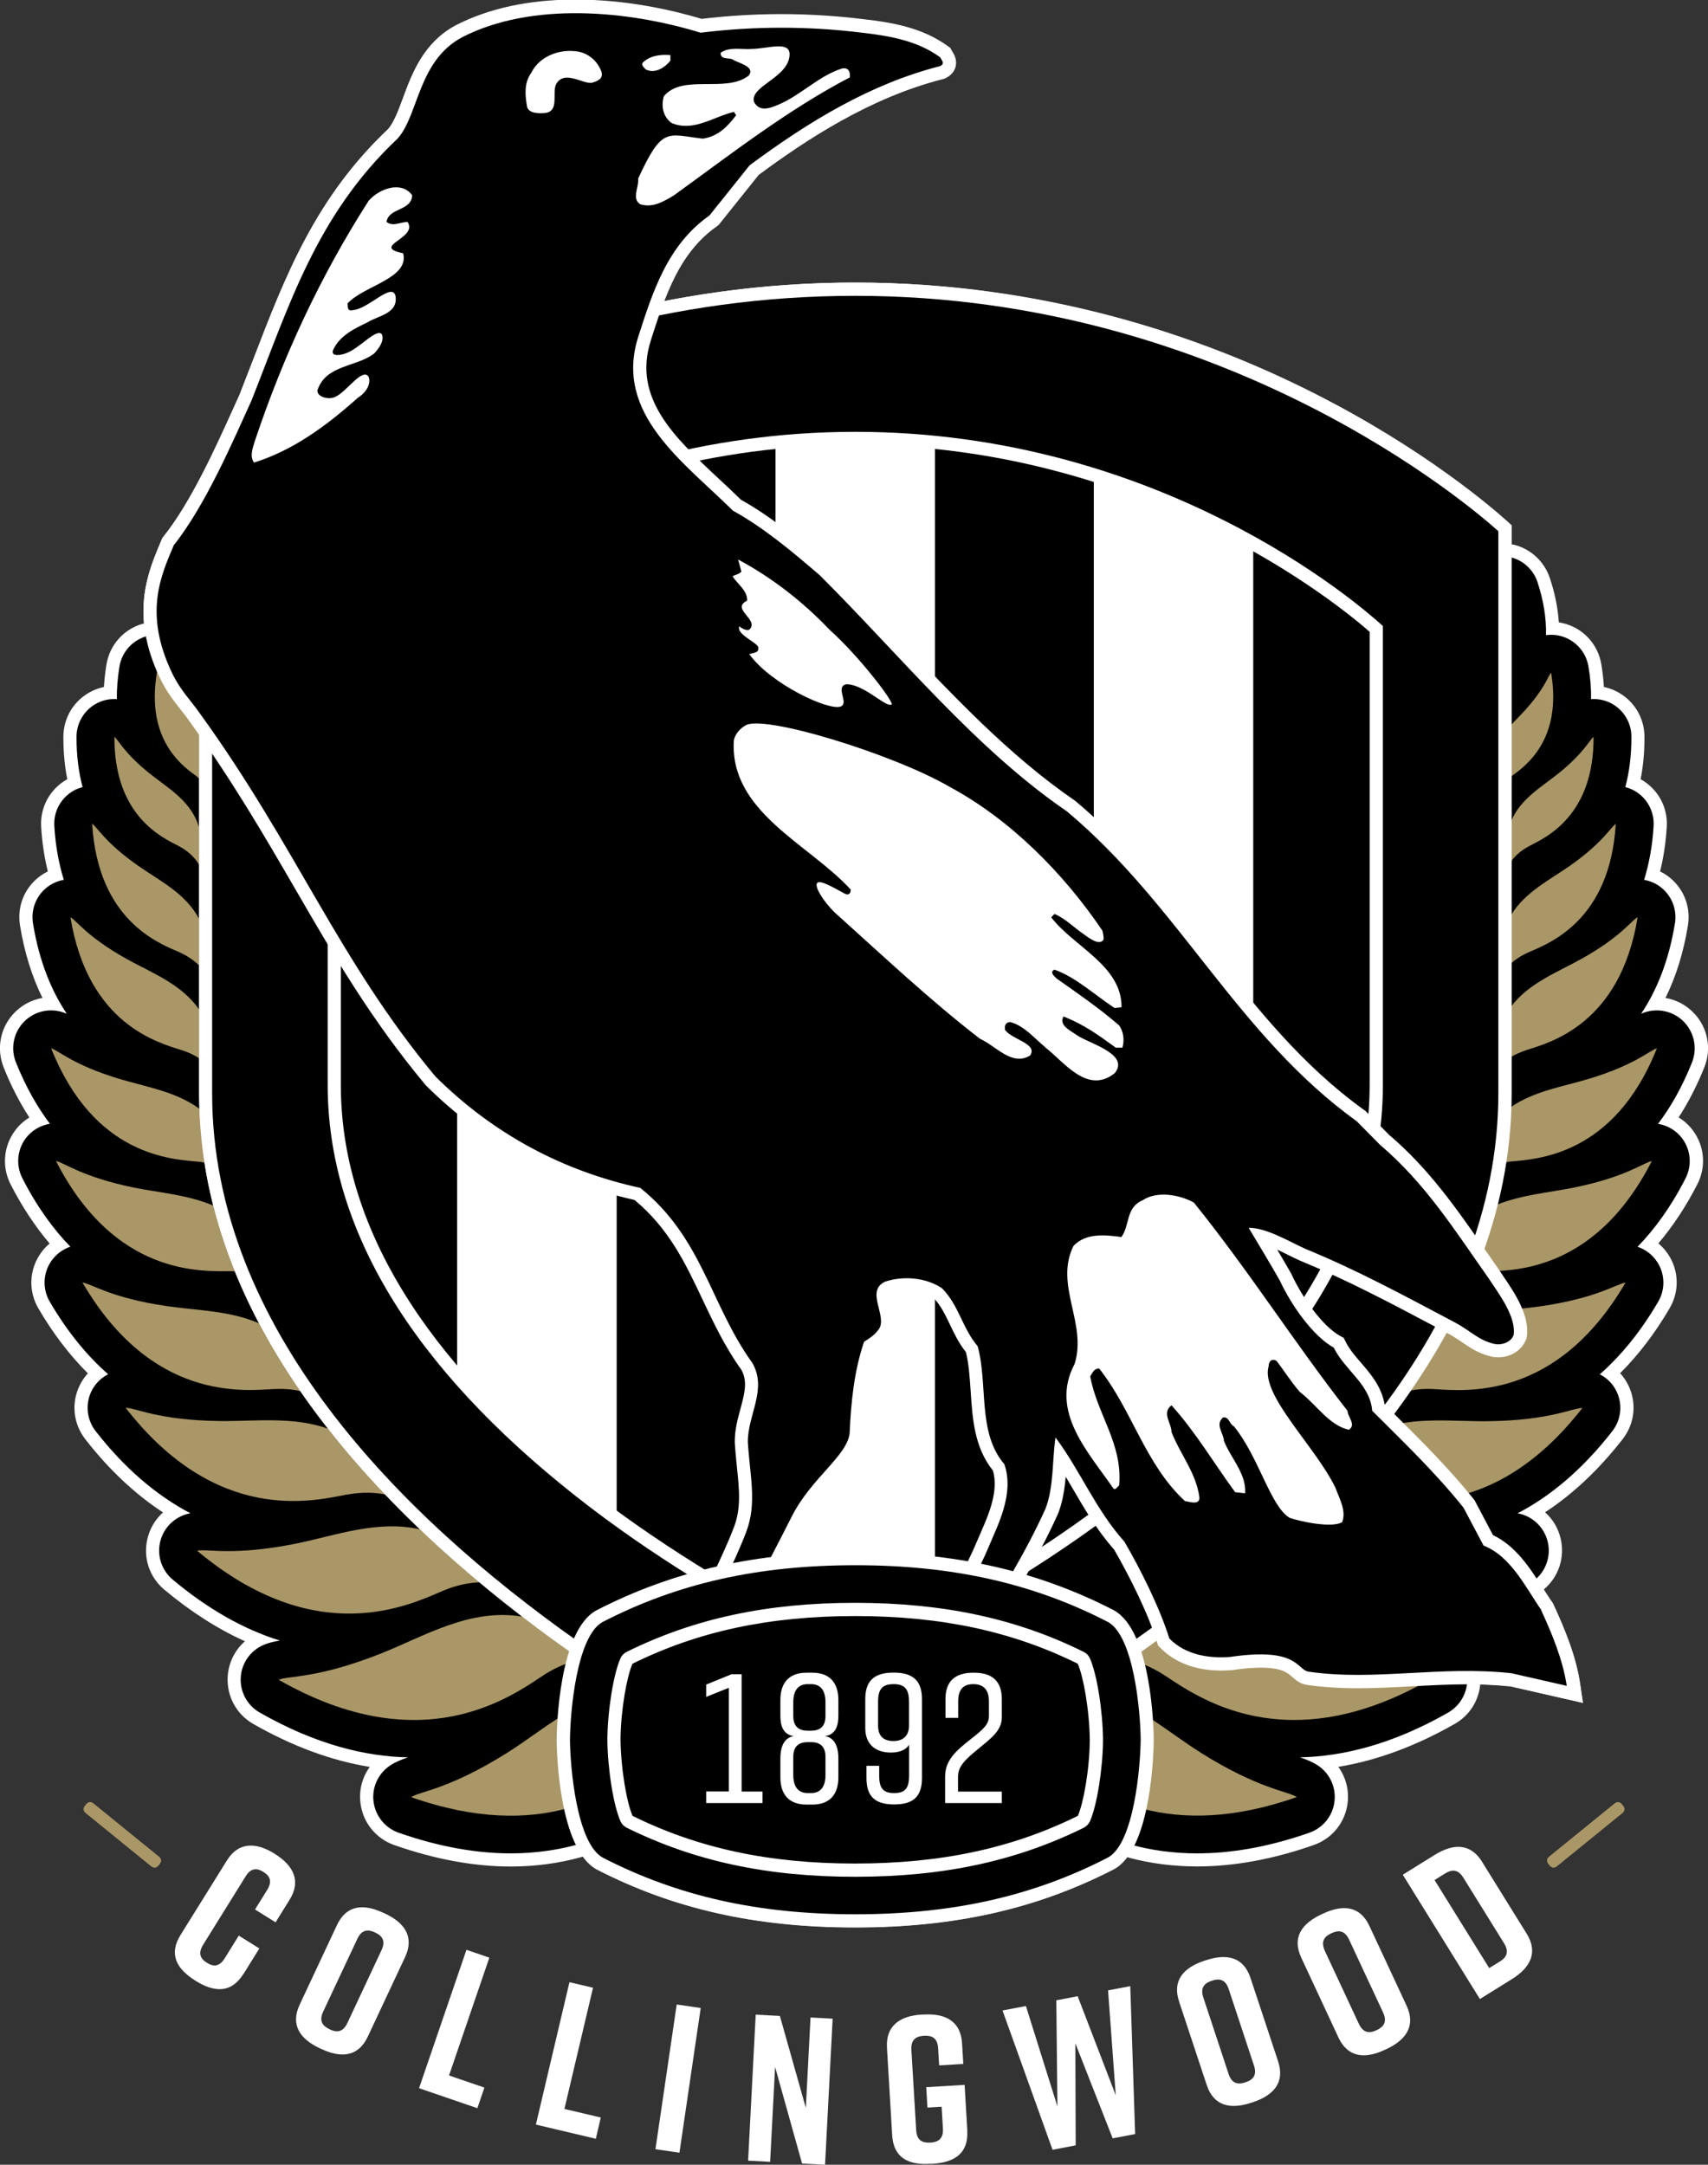 <?xml version="1.0" encoding="UTF-8"?><svg id="Layer_1" xmlns="http://www.w3.org/2000/svg" viewBox="0 0 200 253.41"><rect x="0" y="0" width="200" height="253.41" fill="#333333" stroke="none"/><defs><style>.cls-1{fill:#000;}.cls-1,.cls-2,.cls-3{stroke-width:0px;}.cls-2{fill:#aa9767;}.cls-3{fill:#fff;}</style></defs><path class="cls-2" d="M18.69,218.22l-.12.15c-.26.32-.57.35-.89.09l-7.63-6.2c-.32-.26-.36-.57-.09-.89l.12-.15c.26-.32.57-.36.89-.09l7.63,6.2c.32.26.35.57.09.89Z"/><path class="cls-3" d="M28.49,231.09c-1.4,2.24-3.37,2.17-5.57.8l-.04-.03c-2.2-1.37-3.15-3.08-1.74-5.35l5.43-8.72c1.34-2.16,3.37-2.17,5.57-.8l.04.03c2.2,1.37,3.09,3.19,1.74,5.35l-1.65,2.66-2.41-1.5,1.42-2.28c.63-1.02.33-1.64-.44-2.12-.77-.48-1.46-.48-2.09.54l-4.96,7.98c-.63,1.02-.33,1.64.44,2.12.77.48,1.46.48,2.09-.54l1.64-2.64,2.41,1.5-1.87,3.01Z"/><path class="cls-3" d="M44.89,223.92l.18.08c2.35,1.1,3.46,2.76,2.36,5.11l-4.36,9.3c-1.1,2.35-3.09,2.55-5.44,1.45l-.18-.08c-2.35-1.1-3.46-2.76-2.36-5.11l4.36-9.3c1.11-2.37,3.09-2.55,5.43-1.45h0ZM38.6,237.56c.84.4,1.56.35,2.08-.75l3.99-8.51c.52-1.11.09-1.69-.75-2.08s-1.56-.35-2.08.75l-3.99,8.5c-.52,1.11-.09,1.69.75,2.08Z"/><path class="cls-3" d="M55.9,246.79l-6.83-2.34,5.55-16.2,2.68.92-4.72,13.79,4.14,1.42-.82,2.41Z"/><path class="cls-3" d="M69.77,250.37l-7.02-1.66,3.93-16.67,2.76.65-3.35,14.19,4.26,1-.58,2.48Z"/><path class="cls-3" d="M76.75,251.59l2.49-16.94,2.81.41-2.49,16.94-2.81-.41Z"/><path class="cls-3" d="M87.6,252.94l.89-17.1,2.83.15,3.04,10.76.55-10.58,2.59.14-.89,17.1-2.69-.14-3.16-11.31-.58,11.11-2.59-.14Z"/><path class="cls-3" d="M113.26,249.43c.16,2.64-1.49,3.72-4.08,3.87h-.2c-2.59.17-4.35-.68-4.51-3.34l-.61-10.26c-.15-2.54,1.49-3.72,4.08-3.87h.2c2.59-.17,4.36.81,4.51,3.34l.15,2.44-2.83.17-.12-2c-.07-1.22-.73-1.52-1.66-1.47-.93.06-1.54.44-1.47,1.66l.56,9.38c.07,1.22.73,1.52,1.66,1.47.93-.06,1.54-.44,1.47-1.66l-.15-2.54-1.66.1-.14-2.39,4.49-.27.32,5.37Z"/><path class="cls-3" d="M132.91,249.82l-2.62.5-4.37-11.12.04,11.94-2.71.52-5.86-16.31,2.74-.52,3.69,11.75-.13-12.42,2.5-.48,4.46,11.6-.9-12.28,2.6-.5.57,17.32Z"/><path class="cls-3" d="M141.02,229.53l.19-.06c2.46-.81,4.41-.38,5.22,2.08l3.23,9.75c.81,2.46-.49,3.97-2.95,4.79l-.19.06c-2.46.82-4.41.38-5.22-2.08l-3.23-9.75c-.82-2.48.49-3.97,2.95-4.79ZM145.84,243.76c.88-.29,1.38-.82.99-1.98l-2.95-8.92c-.38-1.16-1.1-1.29-1.98-.99-.88.29-1.38.82-.99,1.98l2.95,8.92c.38,1.16,1.1,1.29,1.98.99h0Z"/><path class="cls-3" d="M154.75,224.09l.18-.08c2.35-1.1,4.34-.89,5.43,1.46l4.34,9.31c1.1,2.35-.02,4-2.37,5.1l-.18.08c-2.35,1.1-4.34.89-5.43-1.46l-4.34-9.31c-1.11-2.37.02-4,2.37-5.1h0ZM161.19,237.66c.84-.39,1.27-.97.76-2.08l-3.97-8.51c-.52-1.11-1.24-1.15-2.08-.76-.84.39-1.27.97-.76,2.08l3.97,8.51c.52,1.11,1.24,1.15,2.08.76Z"/><path class="cls-3" d="M173.55,217.96l5.21,8.39c1.37,2.2.46,3.98-1.75,5.35l-3.72,2.31-9.03-14.55,3.72-2.31c2.2-1.37,4.2-1.4,5.57.8ZM169.21,219.32l-1.23.76,6.4,10.31,1.23-.76c.79-.49,1.15-1.12.5-2.16l-4.75-7.65c-.64-1.04-1.37-.99-2.16-.5h0Z"/><path class="cls-2" d="M189.93,211.22l.12.15c.26.32.23.63-.09.89l-7.63,6.2c-.32.26-.63.23-.89-.09l-.12-.15c-.26-.32-.23-.63.09-.89l7.63-6.2c.32-.26.63-.23.89.09h0Z"/><path class="cls-3" d="M198.46,118.72c-.9-1.01-2.12-1.67-3.44-1.9,1.24-2.51,2.12-5.35,2.63-8.49.37-2.26-.56-4.49-2.42-5.82-.27-.19-.55-.36-.84-.5.41-1.65.67-3.4.78-5.21.14-2.29-1.01-4.41-3-5.55-.02-.01-.04-.02-.06-.03.31-1.57.46-3.24.45-4.98-.01-2.29-1.3-4.33-3.35-5.34-.45-.22-.91-.38-1.4-.48-.05-.87-.15-1.75-.3-2.65-.38-2.26-1.97-4.07-4.16-4.73-.27-.08-.55-.14-.82-.19-.11-1.68-.46-3.42-1.05-5.18-.64-1.92-2.19-3.38-4.15-3.89-.12-.03-.24-.04-.36-.05v-2.24l-.51-.46c-3.19-2.86-32.39-27.95-76.33-27.95-7.98,0-15.44.82-22.35,2.17,1.3-3.39,3.02-6.57,6.16-8.76l.18-.13,4.71-5.88c5.55-4.1,12.99-9.04,21.61-11.23l.15-.04.14-.07c.73-.35,1.02-.88,1.13-1.26.24-.84-.19-1.52-.43-1.9l-.17-.32-.29-.21c-3.04-2.21-6.68-2.79-9.85-3.15-3.2-.4-6.44-.6-9.65-.6s-6.23.19-9.32.56C78.65,1.21,73.33,0,67.37,0,61.97,0,57.27,1,53.39,2.99c-3.8,2.02-5.14,5.63-6.21,8.53-.54,1.45-1.05,2.82-1.74,3.63-8.53,8.06-12.05,17.21-15.77,26.9-.55,1.42-1.1,2.85-1.64,4.22l-.71,1.57c-2.1,4.65-4.97,11.01-8.19,15.02l-.13.17-.2.47c-1.03,2.44-2.31,5.48-1.94,9.49-.08.02-.16.03-.23.05-2.19.66-3.79,2.48-4.16,4.73-.15.89-.25,1.78-.3,2.65-.48.1-.95.26-1.4.48-2.06,1.01-3.34,3.05-3.35,5.34,0,1.74.14,3.41.46,4.98-.02.01-.04.02-.06.03-1.99,1.14-3.14,3.26-3,5.55.11,1.81.37,3.56.78,5.21-.29.14-.57.31-.84.5-1.86,1.33-2.79,3.56-2.42,5.82.51,3.14,1.4,5.99,2.63,8.49-1.32.23-2.53.89-3.44,1.9-1.53,1.7-1.95,4.08-1.11,6.21.85,2.15,1.87,4.12,3.02,5.89-.65.39-1.22.91-1.68,1.53-1.36,1.84-1.56,4.25-.52,6.29,1.33,2.6,2.87,4.93,4.57,6.93-.44.37-.83.8-1.15,1.29-1.26,1.91-1.32,4.33-.17,6.3,1.71,2.93,3.66,5.48,5.8,7.61-.39.42-.72.91-.97,1.43-1,2.06-.74,4.46.66,6.27,2.76,3.55,5.82,6.43,9.11,8.58-.89.79-1.53,1.84-1.82,3.05-.54,2.22.21,4.52,1.97,5.99,3.07,2.57,6.23,4.59,9.44,6.04-1.18,1.03-1.92,2.51-2.02,4.14-.13,2.28,1.02,4.41,3,5.54,4.58,2.62,9.15,4.3,13.64,5.03-.88,1.2-1.28,2.7-1.09,4.24.28,2.27,1.8,4.15,3.96,4.91,4.74,1.66,9.33,2.51,13.64,2.51h0c2.84,0,5.63-.37,8.28-1.11.06-.02.12-.04.17-.07.46.63.99,1.15,1.6,1.49,9.01,4.64,18.63,6.8,30.27,6.8h0c11.65,0,21.28-2.17,30.33-6.83.58-.32,1.08-.8,1.53-1.39.06.02.11.05.18.07,2.56.69,5.26,1.03,8.02,1.03,4.31,0,8.9-.84,13.65-2.51,2.16-.76,3.68-2.64,3.96-4.91.19-1.54-.22-3.04-1.09-4.24,4.48-.73,9.05-2.42,13.64-5.03,1.72-.98,2.8-2.7,2.98-4.62,1.2.03,2.35.09,3.43.2l8.6,1.96-.33-2.23c-.47-3.24-1.84-6.51-3.12-9.28l-.06-.13-.08-.12c-.33-.47-.66-.98-1-1.51,1.75-1.47,2.5-3.76,1.97-5.99-.29-1.21-.93-2.26-1.82-3.05,3.28-2.14,6.33-5.02,9.1-8.58,1.4-1.81,1.66-4.21.66-6.27-.26-.53-.58-1.01-.97-1.43,2.14-2.13,4.09-4.68,5.8-7.61,1.16-1.98,1.09-4.39-.17-6.3-.32-.48-.71-.92-1.15-1.29,1.7-2,3.23-4.32,4.57-6.93,1.04-2.04.84-4.45-.52-6.28-.46-.62-1.03-1.14-1.68-1.53,1.15-1.77,2.16-3.75,3.02-5.89.84-2.12.42-4.5-1.11-6.2h0Z"/><path class="cls-3" d="M66.26,195.87c-.09.43-.17.87-.25,1.35.08-.47.16-.91.25-1.35ZM66.49,194.85c-.04.15-.08.29-.11.45.04-.15.07-.3.11-.45ZM66.27,211.55c-.1-.46-.19-.94-.27-1.44.08.5.17.98.27,1.44ZM67.26,214.97c.04.1.08.19.11.28-.04-.09-.08-.19-.11-.28ZM66.37,212c.07.31.14.6.22.89-.08-.29-.15-.58-.22-.89ZM66.71,213.35c.1.34.2.66.3.97-.11-.31-.21-.63-.3-.97ZM133.9,195.3c-.03-.15-.07-.29-.11-.44.04.15.07.29.11.44ZM134.28,197.21c-.08-.47-.16-.91-.25-1.34.09.43.17.87.25,1.34ZM134.01,211.56c.1-.46.19-.94.27-1.45-.08.51-.17.98-.27,1.45ZM132.59,215.96s0,0,0-.01c0,0,0,0,0,.01ZM132.88,215.31c.05-.11.09-.22.14-.33-.05.11-.09.22-.14.33ZM133.25,214.36c.11-.32.21-.65.31-.99-.1.35-.2.68-.31.99ZM133.69,212.9c.08-.29.15-.58.22-.89-.07.31-.14.6-.22.89Z"/><path class="cls-1" d="M65.43,203.67c0-.14.04-3.13.58-6.46.23-1.43.53-2.68.87-3.77-20.8-14.7-43.55-37.2-43.55-65.34v-62.9c-1.56.31-2.86,1.42-3.36,2.94-.72,2.18-1.05,4.25-1,6.22-.62-.09-1.26-.04-1.89.14-1.61.49-2.81,1.85-3.09,3.51-.22,1.33-.32,2.6-.31,3.83-.76-.05-1.52.09-2.23.43-1.51.74-2.48,2.27-2.49,3.96-.01,2.26.26,4.21.71,5.91-.38.1-.74.24-1.09.44-1.46.84-2.32,2.43-2.22,4.11.14,2.4.55,4.48,1.11,6.31-.64.11-1.27.36-1.82.76-1.37.98-2.06,2.65-1.79,4.32.74,4.53,2.2,7.97,3.96,10.59-.21-.08-.42-.16-.65-.23-1.62-.45-3.36.05-4.49,1.31-1.13,1.25-1.44,3.04-.82,4.6,1.16,2.9,2.52,5.26,3.98,7.2-1.12.19-2.14.78-2.84,1.72-1,1.35-1.15,3.16-.38,4.66,1.71,3.35,3.63,5.97,5.62,8.01-.92.31-1.73.92-2.29,1.76-.93,1.41-.97,3.22-.13,4.67,2.14,3.66,4.47,6.42,6.84,8.5-.83.43-1.53,1.12-1.96,2-.73,1.52-.54,3.32.49,4.65,3.35,4.31,7.08,7.51,11.11,9.63-.07.01-.14.02-.21.04-1.64.37-2.94,1.64-3.33,3.28-.4,1.64.17,3.36,1.46,4.44,4.08,3.42,8.28,5.81,12.55,7.14-.65.1-1.27.24-1.89.5-1.55.66-2.6,2.14-2.69,3.82-.1,1.68.76,3.27,2.23,4.11,6.59,3.76,12.4,5.14,17.36,5.24-.75.25-1.42.51-2.08.94-1.41.93-2.17,2.57-1.96,4.24s1.34,3.08,2.93,3.64c4.94,1.73,9.31,2.42,13.14,2.42,2.93,0,5.54-.41,7.87-1.05-.72-1.44-1.28-3.38-1.67-5.81-.54-3.32-.57-6.32-.58-6.45h0Z"/><path class="cls-1" d="M197.31,119.75c-1.13-1.25-2.87-1.76-4.49-1.31-.23.06-.45.14-.65.23,1.76-2.62,3.22-6.06,3.96-10.59.27-1.66-.42-3.34-1.79-4.32-.55-.4-1.17-.64-1.82-.76.56-1.83.97-3.91,1.11-6.31.1-1.68-.76-3.28-2.22-4.11-.35-.2-.72-.34-1.09-.44.45-1.7.72-3.65.71-5.91,0-1.69-.97-3.22-2.49-3.96-.71-.34-1.48-.48-2.23-.43.02-1.22-.08-2.5-.31-3.83-.28-1.66-1.48-3.02-3.09-3.51-.62-.19-1.26-.23-1.88-.15.05-1.97-.28-4.04-1-6.22-.48-1.43-1.64-2.51-3.08-2.88v62.84c0,28.17-22.74,50.67-43.54,65.36.34,1.09.64,2.33.87,3.75.54,3.32.57,6.32.58,6.44,0,.14-.04,3.13-.58,6.46-.4,2.48-.98,4.43-1.71,5.88,2.26.61,4.79.98,7.62.98,3.83,0,8.2-.69,13.14-2.42,1.59-.56,2.73-1.97,2.93-3.64.21-1.67-.55-3.32-1.96-4.24-.66-.43-1.33-.69-2.08-.94,4.95-.11,10.77-1.48,17.35-5.24,1.46-.84,2.33-2.43,2.23-4.11-.1-1.68-1.14-3.16-2.69-3.82-.63-.27-1.26-.4-1.93-.51,3.89-1.2,8.14-3.4,12.59-7.13,1.29-1.08,1.86-2.8,1.46-4.44-.4-1.64-1.69-2.91-3.33-3.28-.07-.02-.14-.02-.21-.03,3.64-1.9,7.44-4.91,11.11-9.63,1.03-1.33,1.23-3.13.49-4.65-.42-.88-1.12-1.57-1.96-2,2.37-2.09,4.7-4.84,6.84-8.5.85-1.45.8-3.27-.13-4.67-.55-.84-1.37-1.45-2.29-1.76,1.99-2.04,3.91-4.66,5.62-8.01.77-1.5.62-3.31-.38-4.66-.7-.94-1.72-1.54-2.84-1.72,1.46-1.93,2.83-4.3,3.98-7.2.62-1.57.3-3.35-.82-4.6h0Z"/><path class="cls-2" d="M51.84,186.23c1.72-.73,3.2-.96,4.32-1-2.36-1.97-4.69-4.04-6.96-6.19-4.98-1.15-9.89.71-14.5,1.65-7.42,1.5-10.45.58-11.62.84,13.99,11.73,24.94,6.32,28.75,4.71Z"/><path class="cls-2" d="M40.59,174.97c1.91-.36,3.45-.24,4.53-.02-2.35-2.46-4.6-5.03-6.7-7.7-4.11-1.47-8.6-.85-12.7-.9-7.23-.09-9.87-1.56-11.01-1.55,10.69,13.75,22,10.9,25.88,10.16Z"/><path class="cls-2" d="M32.13,162.61c1.2-.07,2.2.05,3.04.23-1.77-2.56-3.39-5.2-4.82-7.92-3.42-1.5-7.29-1.51-10.79-2.02-6.61-.96-8.85-2.63-9.9-2.76,8.12,13.9,18.82,12.66,22.47,12.46Z"/><path class="cls-2" d="M27.04,148.81c.16,0,.31.02.46.02-1.01-2.51-1.87-5.07-2.53-7.7-2.95-1.26-6.26-1.5-9.25-2.1-6.16-1.25-8.18-2.94-9.16-3.11,6.91,13.49,17.03,12.89,20.47,12.89Z"/><path class="cls-2" d="M23.22,135.99c.26.02.5.07.74.11-.32-2.06-.52-4.16-.59-6.29-2.79-2.06-6.34-2.58-9.45-3.53-5.41-1.64-7.07-3.32-7.93-3.56,5.04,12.66,14.15,12.98,17.23,13.27Z"/><path class="cls-2" d="M21.28,122.93c.84.27,1.51.61,2.05.96v-5.69c-2.09-3.05-5.63-4.33-8.57-5.98-4.6-2.58-5.78-4.45-6.51-4.84,2.05,12.55,10.28,14.67,13.03,15.56h0Z"/><path class="cls-2" d="M20.98,111.46c1.09.48,1.84,1.07,2.35,1.57v-5.42c-1.55-3.02-4.66-4.51-7.18-6.28-3.86-2.71-4.74-4.48-5.36-4.9.69,11.36,7.83,13.99,10.19,15.03h0Z"/><path class="cls-2" d="M20.89,99.02c1.85.96,2.43,2.25,2.44,2.28v-4.34c-.85-3.16-3.65-4.68-5.83-6.43-3-2.41-3.62-3.9-4.1-4.27-.05,9.27,5.62,11.79,7.49,12.76h0Z"/><path class="cls-2" d="M23.08,90.93c.09.07.16.14.25.2v-5.97c-.66-.73-2.78-4.95-3.41-5.65-2.27-2.53-1.49-1.43-1.55-.76-1.35,8.07,3.23,11.07,4.72,12.18Z"/><path class="cls-2" d="M165.3,180.68c-4.48-.91-9.25-2.69-14.1-1.73-2.3,2.19-4.66,4.29-7.06,6.29,1.09.07,2.45.32,4.02.99,3.82,1.61,14.77,7.03,28.75-4.71-1.17-.26-4.19.66-11.62-.84h0Z"/><path class="cls-2" d="M161.99,167.12c-2.11,2.7-4.37,5.29-6.74,7.78,1.05-.17,2.45-.25,4.16.08,3.89.74,15.19,3.59,25.88-10.16-1.14-.01-3.78,1.46-11.01,1.55-3.96.05-8.29-.53-12.29.76h0Z"/><path class="cls-2" d="M170.04,154.76c-1.44,2.75-3.07,5.42-4.85,8.01.76-.14,1.65-.22,2.68-.16,3.65.2,14.35,1.44,22.47-12.46-1.05.13-3.28,1.8-9.9,2.76-3.37.49-7.08.52-10.41,1.86h0Z"/><path class="cls-2" d="M175.34,141c-.67,2.67-1.52,5.27-2.55,7.81.06,0,.11,0,.16,0,3.44,0,13.57.6,20.47-12.89-.98.18-2.99,1.86-9.16,3.11-2.88.58-6.06.83-8.93,1.98h0Z"/><path class="cls-2" d="M194.02,122.72c-.86.24-2.52,1.92-7.93,3.56-3,.91-6.42,1.42-9.16,3.31-.06,2.19-.26,4.34-.59,6.46.15-.02.29-.05.45-.07,3.08-.29,12.19-.61,17.23-13.27h0Z"/><path class="cls-2" d="M191.76,107.37c-.74.39-1.91,2.26-6.51,4.84-2.81,1.58-6.17,2.82-8.29,5.59v5.91c.49-.28,1.08-.55,1.77-.78,2.75-.89,10.99-3.01,13.03-15.56h0Z"/><path class="cls-2" d="M189.21,96.44c-.62.41-1.5,2.18-5.36,4.9-2.37,1.66-5.27,3.08-6.9,5.76v5.66c.49-.43,1.16-.9,2.06-1.29,2.37-1.04,9.51-3.67,10.19-15.02h0Z"/><path class="cls-2" d="M179.11,99.02c1.87-.97,7.54-3.49,7.49-12.76-.48.37-1.1,1.85-4.1,4.27-1.98,1.59-4.47,2.99-5.55,5.59v4.71c.33-.47,1-1.21,2.16-1.81Z"/><path class="cls-2" d="M181.63,78.75c-.37.39-.7,1.77-2.97,4.3-.54.6-1.14,1.19-1.71,1.8v6.05c1.52-1.13,6.02-4.14,4.68-12.15Z"/><path class="cls-2" d="M140.6,205.17c-1.94-1.22-3.85-2.68-5.87-3.99.1,1.43.12,2.4.12,2.47,0,.14-.04,3.13-.58,6.46-.1.59-.2,1.14-.31,1.67,4.57,1.16,10.44,1.21,17.89-1.41-1.06-.7-4.43-.92-11.26-5.2h0Z"/><path class="cls-2" d="M155.36,193.55c-5.01-2-10.19-5.19-16.17-4.35-1.94,1.49-3.87,2.9-5.79,4.25.13.42.26.86.37,1.33.8.31,1.67.73,2.59,1.33,3.69,2.41,14.13,10.16,31.01.53-1.17-.5-4.52-.1-12.01-3.09h0Z"/><path class="cls-2" d="M66.01,210.11c-.54-3.32-.57-6.32-.58-6.44,0-.08.01-1.14.13-2.67-2.12,1.35-4.13,2.9-6.16,4.18-6.83,4.29-10.19,4.5-11.26,5.2,7.61,2.67,13.56,2.57,18.16,1.34-.11-.51-.21-1.04-.3-1.6Z"/><path class="cls-2" d="M66.88,193.43c-1.89-1.33-3.79-2.72-5.69-4.18-6.14-1.03-11.43,2.26-16.55,4.3-7.49,2.98-10.84,2.59-12.01,3.09,16.87,9.63,27.31,1.89,31.01-.53,1.04-.68,2.02-1.13,2.9-1.45.11-.43.22-.84.35-1.23Z"/><path class="cls-1" d="M90.81,182.48V52.37c-6.78.68-13,2.07-18.6,3.82v120.89c3.54,2.59,7.05,4.89,10.34,6.91,2.65-.67,5.4-1.18,8.26-1.51Z"/><path class="cls-1" d="M146.75,160.18c9.18-10.73,13.82-21.84,13.82-33.18v-53.1c-1.44-1.27-6.25-5.28-13.82-9.54v95.83Z"/><path class="cls-1" d="M39.71,73.88v53.11c0,11.33,4.64,22.43,13.82,33.16v-95.88c-7.6,4.28-12.39,8.33-13.82,9.6Z"/><path class="cls-1" d="M117.76,183.99c3.28-2.01,6.78-4.31,10.32-6.89V56.24c-5.61-1.77-11.83-3.17-18.6-3.86v130.1c2.87.34,5.62.84,8.28,1.52h0Z"/><path class="cls-3" d="M131.45,192.6c-.55-1.28-1.2-2.16-1.88-2.53-3.34-1.72-6.76-3.07-10.4-4.12l-3.33-.96,2.94-1.84c4.7-2.94,9.13-6.05,13.16-9.23,18.87-14.89,28.44-30.68,28.44-46.94v-53.02c-3.66-3.21-26.43-21.88-60.23-21.88s-56.63,18.67-60.24,21.87v53.03c0,16.25,9.58,32.04,28.46,46.94,4,3.16,8.44,6.26,13.18,9.22l2.95,1.84-3.34.96c-3.66,1.05-7.1,2.41-10.49,4.16-.64.35-1.28,1.21-1.82,2.48l-.75,1.75-1.56-1.1c-19.72-13.96-43.23-36.61-43.23-65.24V61.49l.51-.46c3.14-2.86,31.98-27.95,76.35-27.95s73.15,25.09,76.33,27.95l.51.46v66.51c0,28.66-23.51,51.31-43.23,65.26l-1.56,1.1-.75-1.76Z"/><path class="cls-1" d="M100.15,34.63c-43.62,0-71.82,24.37-75.31,27.54v65.82c0,27.53,22.22,49.57,42.58,63.98.69-1.6,1.53-2.7,2.54-3.25,3.47-1.79,7.04-3.2,10.77-4.27-4.24-2.65-8.81-5.76-13.31-9.31-19.28-15.21-29.05-31.41-29.05-48.15v-53.71l.22-.2c2.53-2.31,25.78-22.53,61.56-22.53s58.99,20.22,61.55,22.53l.23.2v53.71c0,16.76-9.77,32.96-29.03,48.15-4.52,3.57-9.08,6.68-13.3,9.32,3.72,1.07,7.26,2.47,10.72,4.25,1.02.56,1.87,1.67,2.56,3.27,20.36-14.4,42.57-36.43,42.57-64V62.18c-3.27-2.94-31.99-27.55-75.3-27.55h0Z"/><path class="cls-3" d="M176.75,197.41c-1.52-.16-3.12-.24-4.9-.24-2.17,0-4.35.12-6.46.23-2.08.11-4.23.23-6.34.23-2.22,0-4.18-.13-6-.39-.83-.13-1.34-.58-1.75-.94-.57-.5-1.23-1.08-3.66-1.08-.94,0-2.05.09-3.3.28-.49.04-.9.06-1.32.06-2.99,0-5.47-.92-7.16-2.68l-.26-.27-.11-.35c-1.06-3.44-3.28-7.84-5.03-10.86-2-2.26-3.46-4.75-4.86-7.16-.27-.46-.54-.92-.81-1.37-.13,1.46-.35,2.93-.89,4.31-1.37,3.05-2.87,5.75-4.03,7.77l-.59,1.03-1.15-.31c-1.18-.31-2.41-.6-3.65-.85l-1.96-.39.88-1.8c.37-.76.71-1.5.99-2.17.13-.32.28-.66.44-1.02.95-2.18,2.13-4.88,1.44-7.29-2.18-2.72-2.4-6.06-2.61-9.3-.11-1.62-.21-3.16-.55-4.56-.83-1.05-1.37-2.16-1.88-3.24-.54-1.13-1.05-2.19-1.87-3.07-.84-.53-1.98-.83-3.15-.83-.67,0-1.34.1-1.94.29-.05.03-.07.04-.07.04-.03.15.14.84.24,1.24.27,1.08.64,2.57-.29,3.81-.57.76-1.15,1.18-1.64,1.5-1.05,3.32-1.33,6.94-1.45,9.76-.21,2-1.61,3.56-3.23,5.38-1.29,1.44-2.74,3.07-3.74,5.06-.48.97-1.44,2.81-2.57,5.01l-.37.72-.81.1c-1.47.19-2.93.42-4.34.7l-2.97.59,1.27-2.75c.7-1.51,1.25-2.8,1.64-3.82.85-2.22.63-4.35.35-7.04-.09-.92-.19-1.88-.25-2.88-.02-1.45.33-2.71.66-3.93.54-1.98.83-3.27.11-4.58-1.93-2.69-3.25-5.5-4.54-8.21-2.01-4.26-3.91-8.29-7.97-11.67-9.35-2.1-17.55-6.6-24.39-13.37l-.05-.05-.05-.06c-6.39-7.67-10.7-15.09-15.26-22.96-3.62-6.23-7.36-12.68-12.37-19.6-.34-.5-.69-.93-1.04-1.38-.78-.99-1.67-2.11-2.41-3.67-3.52-7.4-1.44-12.33.08-15.93l.2-.47.13-.17c3.21-4.01,6.09-10.38,8.19-15.02l.71-1.57c.54-1.37,1.09-2.8,1.64-4.22,3.73-9.69,7.25-18.85,15.77-26.9.7-.8,1.2-2.18,1.74-3.63,1.07-2.9,2.41-6.51,6.21-8.53,3.88-1.98,8.58-2.99,13.98-2.99,5.95,0,11.27,1.21,14.79,2.26,3.09-.37,6.22-.56,9.32-.56s6.45.2,9.65.6c3.17.36,6.81.94,9.85,3.15l.29.21.17.32c.24.38.67,1.05.43,1.9-.11.38-.39.91-1.13,1.26l-.14.07-.15.04c-8.62,2.2-16.06,7.13-21.61,11.23l-4.71,5.89-.18.13c-4.42,3.09-6.05,8.12-7.62,12.98l-.14.45c-2.14,6.74,2.78,11.33,7.99,16.18.88.82,1.75,1.63,2.57,2.44,3.58,2,6.76,4.65,10.24,7.64,2.77,2.76,5.43,5.58,7.99,8.3,6.5,6.9,13.22,14.04,20.82,19.24l.12.09c6.24,5.22,11.08,11.36,15.76,17.3,5.52,7,10.73,13.61,18.07,18.89l.11.07,2.8,2.83c4.65,3.94,8.02,8.8,11.28,13.51.54.77,1.07,1.55,1.61,2.32l.44.66c1.4,2.06,3.13,4.62,2.78,7.13l-.03.19-.07.17c-.5,1.24-1.78,2.05-3.26,2.05-.33,0-.64-.04-.92-.12-1.38-.34-2.32-.98-3.23-1.6-.47-.32-.95-.65-1.55-.98l-1.64-.87c-5.53-2.93-10.3-5.46-15.84-7.74-.49-.22-.96-.45-1.44-.69-.4-.2-.82-.41-1.24-.6.59.99,1.16,1.98,1.65,2.83l.05.11c1.25,2.69,3.6,6.02,5.67,7.16l.42.23.21.43c.43.88,1.1,1.66,1.81,2.48,1.13,1.31,2.4,2.79,2.76,4.87l1.14,1.13c3.17,3.15,6.45,6.41,9.3,9.97l.09.11,2.16,4.09c2.7,1.29,4.36,3.89,5.82,6.19.38.59.74,1.17,1.11,1.69l.08.12.06.13c1.28,2.77,2.65,6.04,3.12,9.28l.33,2.23-8.6-1.96Z"/><path class="cls-1" d="M180.5,188.5c-1.79-2.54-3.53-6.3-6.78-7.57l-2.35-4.44c-3.23-4.04-6.97-7.63-10.69-11.34-.26-3.13-3.17-4.69-4.5-7.39-2.45-1.36-4.98-4.98-6.32-7.86-1.05-1.86-2.56-4.36-3.65-6.17,2.09,0,4.62,1.54,6.61,2.45,6.16,2.53,11.32,5.34,17.64,8.68,1.84,1.01,2.64,2,4.46,2.45.63.18,1.91,0,2.32-1.02.31-2.15-1.69-4.78-2.95-6.68-3.88-5.51-7.43-11.14-12.68-15.58l-2.75-2.78c-13.99-10.08-20.71-25.2-33.92-36.26-10.76-7.37-19.43-18.16-28.95-27.65-3.26-2.8-6.56-5.57-10.17-7.56-5.74-5.7-13.95-11.31-11.09-20.34,1.64-5.07,3.36-10.73,8.35-14.22l4.7-5.87c6.91-5.12,14.12-9.52,22.3-11.61.61-.29.19-.68,0-1.04-2.64-1.92-5.82-2.49-9.13-2.87-6.29-.78-12.62-.78-18.91,0-8.51-2.61-19.76-3.65-27.91.52-5.21,2.77-5.1,9.13-7.57,11.87-9.55,9-12.72,19.61-17.12,30.69-2.11,4.62-5.37,12.25-9.09,16.91-1.54,3.64-3.52,7.98-.22,14.93.99,2.08,2.26,3.29,3.3,4.8,11.33,15.67,16.18,28.81,27.56,42.47,6.87,6.81,14.99,11.08,23.99,13.04,7.3,5.89,8.19,13.66,13.11,20.48,1.79,3.09-.55,6.09-.52,9.26.23,3.97,1.1,7.15-.2,10.56-.44,1.15-1.02,2.49-1.68,3.92,1.45-.29,2.93-.53,4.44-.72,1.13-2.19,2.08-4.03,2.56-4.99,2.27-4.54,6.51-7.12,6.8-9.81.16-3.72.55-7.37,1.69-10.69.59-.39,1.13-.68,1.7-1.43,1.13-1.51-1.63-4.53.78-5.61,2.15-.72,4.83-.46,6.65.78,1.99,2.02,2.38,4.69,4.17,6.78,1.24,4.53-.06,10.11,3.13,13.82,1.2,3.49-.84,7.24-1.83,9.65-.29.7-.64,1.46-1.03,2.25,1.27.25,2.52.55,3.74.87,1.4-2.44,2.74-4.92,3.93-7.56.98-2.54.78-5.57,1.17-8.35,2.91,3.88,4.69,8.43,8.08,12.21,1.9,3.26,4.16,7.79,5.25,11.32,1.93,1.99,4.81,2.36,7.16,2.16,7.98-1.17,7.73,1.51,9.16,1.73,7.72,1.13,15.4-.73,23.73.18l6.49,1.48c-.45-3.06-1.79-6.25-3-8.86h0ZM75.24,7.36c.85-.88,2.19-1.01,3.26-.91v.65c-.53.68-1.7,1.6-2.87,1.04-.2-.23-.52-.42-.39-.78ZM74.72,20.92c2.83-6.15,3.36-5.18,7.57-4.69,1.83-.27,2.9-1.43,3.91-2.74l-.26-.39c-2.38.55-4.73,2.38-7.3,1.3-1.02-.75-1.24-1.99-.91-3.13,2.21-2.67,7.27-.33,9.94-2.42.86-1.08-1.34-1.49-1.86-1.88-.49-.26-1.43.07-1.43-.78.98-.75,2.47-.37,3.62-.46,1.87-.02,4.41-.97,4.46.59,0,2.77-4.69,3.72-4.17,5.61.68,1.27,1.97.7,3,.26,2.54-1.11,4.63-3.33,7.3-4.17.55-.13.88.16.92.65v.39c-7.2,3.75-13.86,8.93-20.61,13.82-1.24.73-2.45,1.47-3.91,1.04-1.07-.65-.16-1.99-.26-3h0ZM47.73,26c1.27,1.89-4.4,2.84-.52,3.65.73,2.94-4.53,3.75-6.52,5.87.07.36-.09.97.66.78,1.82-.16,4.51-3.26,4.95-1.7.39,2.12-2.05,2.35-3.26,3.13-1.5.72-3.29,1.56-4.04,3.26-.29.83,1.01.56,1.43.39,1.56-.46,3.71-3.09,4.3-2.22.26.82-.36,1.6-.91,2.22-2.15,1.63-5.64,1.3-6.65,4.3-.09.76,1.27,1.17,2.09.78,1.37-.62,3.16-3.47,3.91-2.35.33.98-.46,1.96-1.3,2.48-3.72,3.33-7.63,6.16-12.13,7.56-.56-.78-.1-1.83.13-2.61,3.29-9.82,7.63-19.2,13.3-28.04,1.21-1.4,3.82-2.38,5.09-.65-.07,1.89-2.74,1.43-3,3.13.75.59,1.67,0,2.48,0h0ZM69.25,9.7c-1.07.11-3.3-1.6-4.18.26-.39,1.08.39,3-1.17,3.26-.91.1-2.17.04-2.21-.91-.23-1.27-.29-2.71.52-3.78.81-1.73,3.07-2.91,5.55-2.48,1.07.22,2.15.97,2.67,2.35.23.81-.41,1.09-1.17,1.3ZM86.82,66.93l-.39-1.43c3.85,2.05,7.52,4.87,10.7,8.21,3.43,3.08,7.32,8.16,7.3,8.74-.61.51-3.23-2.38-5.35-2.35-1.33.32.39,2.22-.65,2.61-1.41.52-8.18-2.64-10.69-6.13.36-.16,1.13-.15,1.04-.65.34-.57-2.62-1.58-2.21-2.61,0,0,.68.58,1.17.39,1.24-1.17-2.24-2.43-.26-3.39.1-1.17-1.23-2.04-1.69-2.86.29-.18.74-.24,1.03-.54ZM122.45,122.64c-1.34-1.11-2.54-2.58-4.17-3-.7.08-.61.6-.61.9.81,1.17,3.9,1.63,2.95,3.02-2.12,1.3-3.98-1.11-5.87-1.96-5.84-4.5-11.44-9.78-16.95-14.73-1.42-1.36-2.51-3.17-2.09-3.52.32-.44,2.48.89,3.2,1.26.73.36.71-.47.71-.47-4.89-5.35-14.22-9.1-13.69-17.48.13-.68.68-1.34,1.3-1.7,1.9-1.46,17.48,3.34,24,7.17,7.04,3.78,13.3,10.07,17.86,16.82.07.33.16.65.13,1.04-.43.68-1.42.04-2.35-.65-1.14-.78-2.15-1.83-3.39-2.35l-.39.39c2.64,3.46,8.27,5.64,8.24,10.53l-.82.09c-2.33-1.54-4.59-3.64-7.04-4.49-.62.29,0,.78.26,1.04,2.43,1.72,4.97,3.45,7.31,5.48.52.72.65,1.73.39,2.61h-.78c-1.95-1.4-3.58-2.65-6.13-3.65-.52,1.04.65,1.55,1.83,2.35,1.81,1.01,5.88,2.19,4.17,4.3-3.2,2.51-5.89-1.3-8.09-3h0ZM157.93,167.37c-2.31-.52-3.81-2.97-5.73-4.43-1.02-1.17-1.8-2.44-2.74-3.65-.53-.26-.89.01-.91.65-.98,3.35,5.47,9.36,7.82,14.21.46,1.27,1.31,2.71.79,4.04-1.28.75-5.15-.15-6.15-.51-2.26-1.36-3.57-7.05-6.51-10.7-.59-.29-.55-1.17-1.3-1.04-.95.85.09,1.83.12,2.74.82,2.05,2.64,3.84,2.48,6.13l-1.17-.13c-2.48-3.39-4.63-7.04-7.45-10.17-1.18.88,0,2.09,0,3.13,1.02,2.61,2.91,4.82,3.27,7.69,0,.91-1.21.45-1.7.39-4.7-4.37-6.13-10.56-10.04-15.52-.59-.03-.79.52-1.05.91.78,4.4,3.82,7.89,3.39,12.78-.23.13-.33.52-.65.39-2.93-4.27-7.53-9.03-4.57-14.61,1.5-4.76-2.4-9.23-.13-13.82,1.47-1.53,3.62-1.31,5.61-1.04,1.01-1.37.49-3.46,2.48-4.3,1.7-1.14,4.34-.65,6,.26,6.43,7.96,11.74,16.37,18,24.39.03.75,1.07,1.66.13,2.22h0Z"/><path class="cls-3" d="M100.13,225.64c-11.63,0-21.25-2.16-30.27-6.8-4.43-2.45-4.67-13.86-4.68-15.15.01-1.33.25-12.76,4.64-15.17,9.05-4.66,18.68-6.82,30.33-6.83,11.64,0,21.26,2.17,30.26,6.8,4.44,2.43,4.68,13.86,4.69,15.15-.01,1.33-.25,12.76-4.64,15.17-9.05,4.66-18.68,6.83-30.33,6.83h0Z"/><path class="cls-1" d="M129.71,189.86c-8.77-4.52-18.17-6.63-29.55-6.63-11.41,0-20.8,2.11-29.59,6.64-3.05,1.67-3.8,10.53-3.83,13.8.03,3.26.79,12.1,3.84,13.79,8.79,4.52,18.18,6.63,29.56,6.63,11.41,0,20.8-2.11,29.59-6.64,3.05-1.67,3.8-10.53,3.84-13.8-.03-3.26-.79-12.11-3.85-13.79h0Z"/><path class="cls-3" d="M127.62,194.12c-.15-.33-.4-.59-.73-.75-7.91-3.91-16.41-5.73-26.74-5.74-10.35,0-18.85,1.83-26.77,5.74-.32.16-.58.43-.73.76-.81,1.83-1.5,6.07-1.53,9.5.03,3.46.72,7.75,1.54,9.58.15.33.4.59.73.75,7.92,3.91,16.41,5.74,26.74,5.74h0c10.34,0,18.85-1.83,26.77-5.74.32-.16.58-.43.73-.76.81-1.83,1.5-6.07,1.53-9.5-.03-3.46-.72-7.75-1.54-9.58h0ZM126.21,212.57c-7.7,3.8-16.01,5.58-26.09,5.58-10.05,0-18.36-1.78-26.05-5.58-.65-1.45-1.37-5.4-1.41-8.96.03-3.45.75-7.39,1.4-8.85,7.69-3.8,16.01-5.58,26.09-5.58,10.06,0,18.37,1.78,26.05,5.58.65,1.45,1.37,5.4,1.41,8.96-.03,3.45-.75,7.39-1.4,8.85h0Z"/><path class="cls-3" d="M89.29,209.71v1.36h-6.6v-1.36h2.65v-12.13l-2.65,1.06v-1.44l2.97-1.21h1.18v13.73h2.44Z"/><path class="cls-3" d="M98.17,199v1.86c0,.95-.21,2.2-1.57,2.37,1.42.24,1.57,1.79,1.57,2.61v2.22c0,1.98-.99,3.19-3.06,3.19h-.67c-2.07,0-3.06-1.21-3.06-3.19v-2.22c0-.82.15-2.37,1.57-2.61-1.36-.17-1.57-1.42-1.57-2.37v-1.86c0-1.98.99-3.19,3.06-3.19h.67c2.07,0,3.06,1.21,3.06,3.19ZM96.66,199.26c0-1.51-.69-2.11-1.68-2.11h-.41c-.99,0-1.68.6-1.68,2.11v1.62c0,1.27.69,1.72,1.68,1.72h.41c.99,0,1.68-.45,1.68-1.72v-1.62ZM96.66,205.66c0-1.27-.69-1.72-1.68-1.72h-.41c-.99,0-1.68.45-1.68,1.72v2.13c0,1.51.69,2.11,1.68,2.11h.41c.99,0,1.68-.6,1.68-2.11v-2.13Z"/><path class="cls-3" d="M102.95,206.71v1.16c0,1.53.52,2.03,1.75,2.03s1.75-.5,1.75-2.03v-3.62c-.34.54-1.03.91-2.13.91-1.72,0-3-.89-3-2.87v-3.39c0-2.11,1.01-3.1,3.3-3.1h.04c2.28,0,3.3.99,3.3,3.1v9.23c0,2.11-.95,3.1-3.23,3.1h-.04c-2.29,0-3.23-.99-3.23-3.1v-1.42h1.51ZM106.44,202.02v-2.84c0-1.53-.58-2.03-1.81-2.03s-1.81.5-1.81,2.03v2.84c0,1.27.71,1.79,1.81,1.79,1.01,0,1.81-.52,1.81-1.79Z"/><path class="cls-3" d="M110.71,198.91c0-2.11,1.12-3.1,3.28-3.1h.04c2.16,0,3.28.99,3.28,3.1v2.13c0,1.55-1.29,2.48-2.84,3.75-1.49,1.23-2.29,2-2.29,3.19v1.75h5.13v1.34h-6.64v-3.13c0-1.92,1.36-3.06,3-4.35,1.38-1.1,2.13-1.68,2.13-2.69v-1.72c0-1.4-.65-2.03-1.83-2.03s-1.77.62-1.77,2.03v1.92h-1.49v-2.18Z"/></svg>